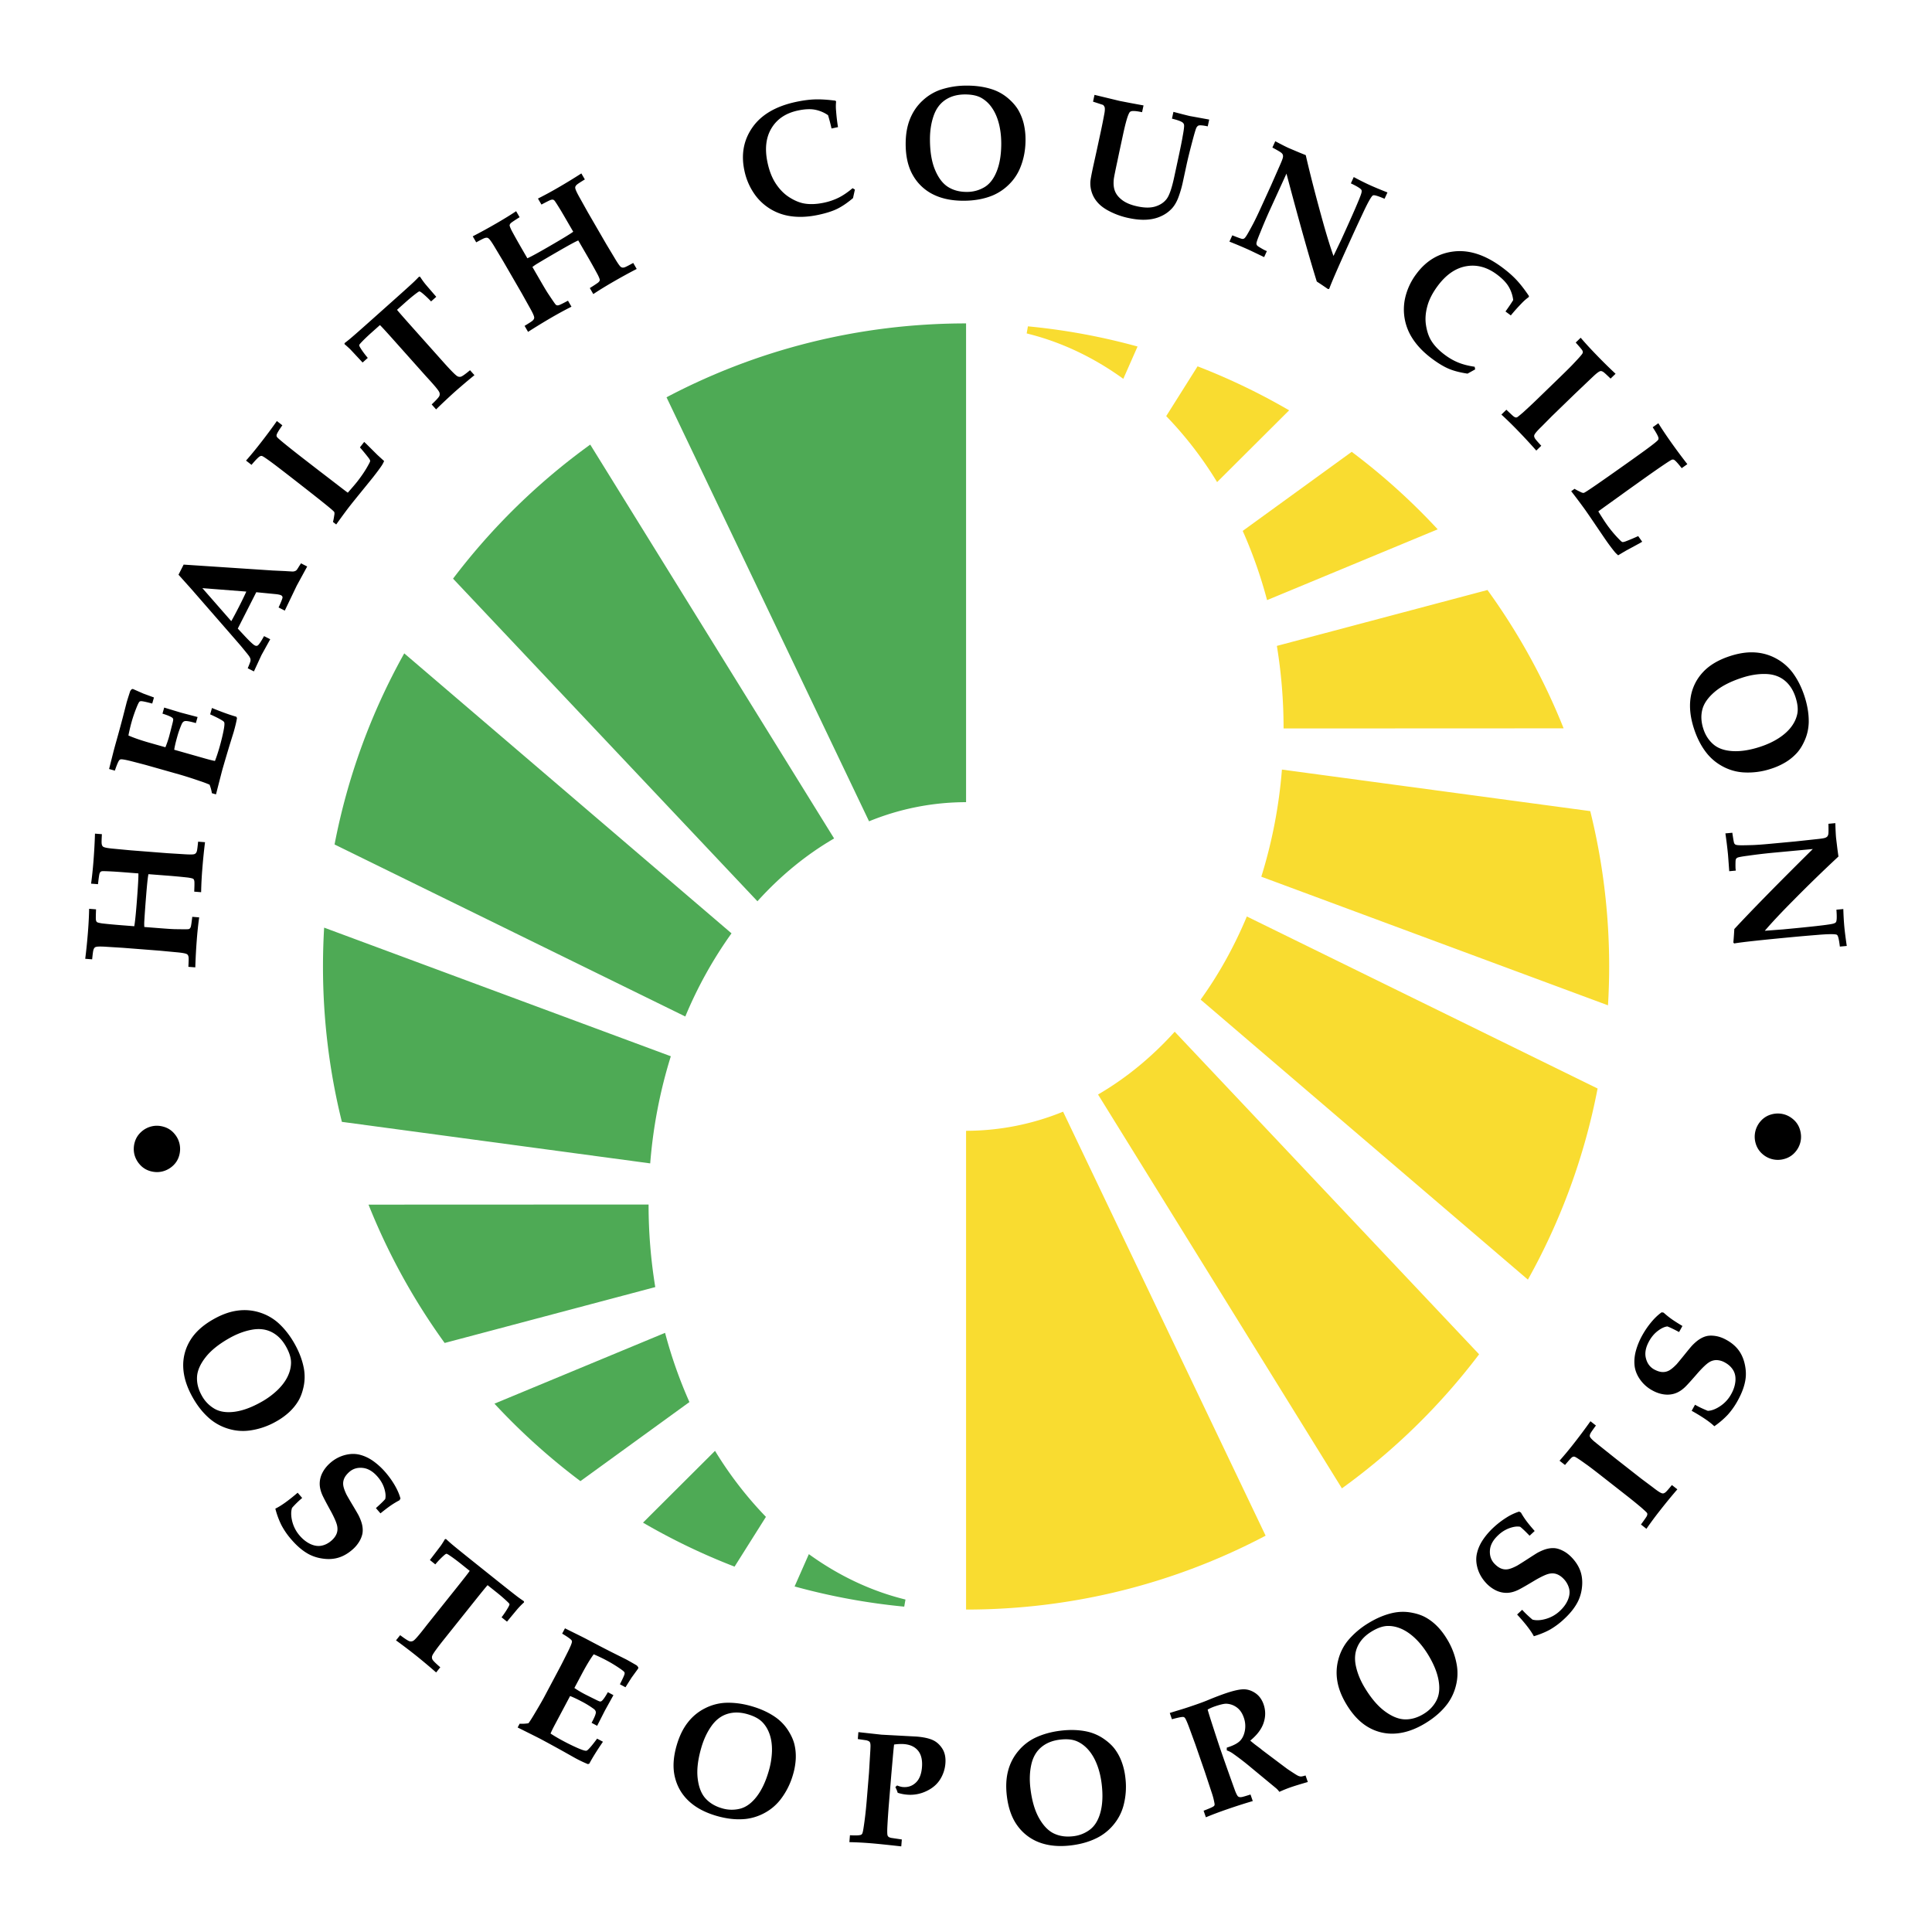<svg xmlns="http://www.w3.org/2000/svg" width="2500" height="2500" viewBox="0 0 192.756 192.756"><g fill-rule="evenodd" clip-rule="evenodd"><path fill="#fff" d="M0 0h192.756v192.756H0V0z"/><path d="M106.064 110.912a25.633 25.633 0 0 1-9.679 1.908v47.766c10.792 0 20.96-2.664 29.886-7.371l-20.207-42.303zM133.883 148.494a64.536 64.536 0 0 0 13.688-13.375l-30.369-32.184c-2.285 2.527-4.859 4.645-7.65 6.264l24.331 39.295zM152.439 127.668a63.784 63.784 0 0 0 6.953-19.068l-34.994-17.164c-1.26 3.014-2.812 5.8-4.611 8.296l32.652 27.936zM160.43 100.301c.076-1.281.117-2.574.117-3.875 0-5.344-.654-10.536-1.887-15.5l-30.762-4.145a48.814 48.814 0 0 1-2.057 10.688l34.589 12.832zM156.002 72.667a63.95 63.95 0 0 0-7.596-13.802l-21.012 5.576a50.68 50.68 0 0 1 .668 8.238l27.94-.012zM143.439 52.81a64.356 64.356 0 0 0-8.578-7.731l-10.875 7.889a45.973 45.973 0 0 1 2.43 6.906l17.023-7.064zM128.617 40.938a64.067 64.067 0 0 0-9.135-4.389l-3.129 4.966a37.56 37.56 0 0 1 5.078 6.585l7.186-7.162zM113.494 34.572a63.891 63.891 0 0 0-10.938-2.013l-.125.707c3.445.844 6.691 2.395 9.641 4.53l1.422-3.224z" fill="#f9dc30"/><path d="M86.706 81.942a25.592 25.592 0 0 1 9.679-1.909V32.266c-10.792 0-20.961 2.664-29.886 7.371l20.207 42.305zM58.888 44.358a64.58 64.58 0 0 0-13.687 13.375l30.368 32.185c2.284-2.527 4.859-4.646 7.651-6.264L58.888 44.358zM40.332 65.186a63.696 63.696 0 0 0-6.953 19.067l34.994 17.163a41.78 41.78 0 0 1 4.61-8.296L40.332 65.186zM32.34 92.551a64.627 64.627 0 0 0-.116 3.875c0 5.346.654 10.537 1.885 15.502l30.762 4.143a48.884 48.884 0 0 1 2.057-10.688L32.34 92.551zM36.768 120.186a64 64 0 0 0 7.596 13.803l21.012-5.576a50.793 50.793 0 0 1-.667-8.238l-27.941.011zM49.331 140.043a64.488 64.488 0 0 0 8.579 7.73l10.874-7.889a45.934 45.934 0 0 1-2.43-6.906l-17.023 7.065zM64.153 151.914a63.801 63.801 0 0 0 9.135 4.389l3.129-4.965a37.67 37.67 0 0 1-5.079-6.586l-7.185 7.162zM79.277 158.281a64.148 64.148 0 0 0 10.938 2.014l.124-.709c-3.445-.844-6.69-2.395-9.639-4.529l-1.423 3.224z" fill="#4eaa55"/><path d="M13.4 115.137a2.38 2.38 0 0 1 .043-1.176c.114-.402.33-.746.646-1.031a2.324 2.324 0 0 1 1.059-.557c.391-.09.789-.072 1.192.047.405.119.745.334 1.023.648.278.312.462.662.549 1.053.088.391.074.787-.042 1.191s-.333.744-.648 1.023a2.373 2.373 0 0 1-1.058.549c-.39.088-.789.072-1.196-.049a2.144 2.144 0 0 1-1.027-.66 2.369 2.369 0 0 1-.541-1.038zM19.485 96.514l-.691-.053c.029-.501.037-.806.024-.919a.598.598 0 0 0-.071-.251.3.3 0 0 0-.161-.123c-.153-.065-.514-.122-1.084-.171l-1.56-.147-3.674-.286-1.549-.096c-.58-.04-.951-.042-1.113-.001a.32.32 0 0 0-.177.093.605.605 0 0 0-.112.234c-.033.109-.073.415-.124.919l-.69-.054c.109-.856.2-1.761.275-2.714.066-.853.104-1.611.114-2.274l.69.054c-.024.585-.029.93-.014 1.035.015.106.047.183.096.229.049.048.228.095.539.142.529.062 1.294.133 2.294.209l.898.071c.072-.381.155-1.183.251-2.407.12-1.544.174-2.498.161-2.864l-.899-.07a97.347 97.347 0 0 0-1.555-.114c-.694-.037-1.086-.049-1.177-.034a.32.32 0 0 0-.151.067.475.475 0 0 0-.101.193c-.031.094-.08.439-.148 1.033l-.689-.054c.093-.657.173-1.412.24-2.266.074-.954.124-1.861.149-2.723l.69.053c-.028.501-.037.807-.024.918a.603.603 0 0 0 .071.252.311.311 0 0 0 .16.123c.158.066.52.122 1.084.17l1.569.148 3.673.287 1.541.095c.587.042.958.044 1.112.009a.393.393 0 0 0 .182-.101.531.531 0 0 0 .113-.233c.03-.108.069-.416.119-.92l.69.054c-.108.855-.2 1.76-.274 2.713a36.44 36.44 0 0 0-.115 2.275l-.689-.055c.025-.585.029-.93.013-1.035-.015-.106-.047-.183-.096-.229-.048-.049-.23-.095-.542-.142a63.958 63.958 0 0 0-2.303-.211l-1.639-.127c-.063.263-.145 1.035-.245 2.319a112.06 112.06 0 0 0-.174 2.46c-.007.166-.004.329.007.491l1.639.128c.816.064 1.337.094 1.563.091.699.011 1.096.011 1.192-.002a.3.3 0 0 0 .144-.065.43.43 0 0 0 .101-.182c.03-.09.079-.419.144-.985l.69.055a36.104 36.104 0 0 0-.24 2.265 59.176 59.176 0 0 0-.147 2.723zM21.55 79.254l-.409-.116a3.87 3.87 0 0 0-.234-.852 11.037 11.037 0 0 0-1.007-.376 41.56 41.56 0 0 0-1.876-.604l-3.412-.966c-.131-.037-.626-.167-1.487-.389-.575-.146-.934-.21-1.076-.191a.263.263 0 0 0-.146.081c-.1.118-.248.467-.444 1.045l-.575-.163.447-1.772c.093-.35.184-.684.274-1.002.196-.692.407-1.465.632-2.317l.398-1.549c.051-.182.167-.548.344-1.097.015-.051.068-.125.161-.224l.113-.025 1.044.459 1.063.391-.172.606c-.586-.156-.951-.235-1.093-.238a.284.284 0 0 0-.174.048c-.063.053-.159.241-.289.565-.193.479-.358.956-.493 1.43-.125.445-.234.905-.326 1.38.548.243 1.26.488 2.138.737l1.551.439c.138-.331.26-.684.366-1.058.032-.116.141-.537.326-1.265.072-.273.099-.439.083-.496a.302.302 0 0 0-.129-.155c-.175-.115-.488-.241-.938-.38l.171-.605 1.662.503 1.669.44-.171.605c-.587-.171-.961-.236-1.121-.193-.119.033-.213.125-.284.276a9.396 9.396 0 0 0-.468 1.332c-.141.497-.236.911-.287 1.244l3.15.894c.352.1.656.175.915.226.155-.395.312-.871.471-1.428.152-.542.277-1.048.372-1.518.095-.469.125-.766.087-.89-.007-.04-.044-.086-.106-.136-.218-.159-.652-.386-1.303-.679l.181-.635c.97.398 1.778.688 2.425.872l.071.129c-.051.335-.161.799-.329 1.394l-.376 1.209a190.726 190.726 0 0 0-.732 2.471c-.036.121-.254.969-.657 2.543zM20.191 58.679l4.384.343c-.198.438-.434.926-.709 1.465-.284.56-.547 1.056-.791 1.487l-2.884-3.295zm5.895 6.68l.875-1.582-.617-.313c-.301.547-.513.86-.634.937-.083.051-.18.048-.291-.008-.157-.08-.497-.396-1.017-.952l-.678-.727 1.844-3.628 1.827.179c.318.027.535.07.651.129.092.047.139.117.142.209.003.093-.128.427-.393 1.004l.618.314 1.192-2.487 1.044-1.915-.617-.314c-.083.128-.146.225-.191.291-.125.211-.21.339-.256.384a.472.472 0 0 1-.157.1.786.786 0 0 1-.249.041l-.786-.048-1.179-.054-8.892-.589-.512 1.01 1.275 1.422 3.583 4.111c.678.779 1.132 1.301 1.36 1.569.481.58.755.919.824 1.021.067.103.111.19.13.265s.019.152.004.234c-.016.083-.105.32-.27.711l.618.313.752-1.627zM33.543 52.326l-.323-.252c.043-.148.086-.371.13-.667a.765.765 0 0 0 .013-.273.171.171 0 0 0-.043-.086c-.086-.102-.443-.405-1.071-.908a229.571 229.571 0 0 0-2.277-1.794 258.026 258.026 0 0 0-2.425-1.878c-.787-.594-1.25-.917-1.392-.967a.247.247 0 0 0-.185.009c-.138.049-.43.338-.877.869l-.546-.426c.444-.5.929-1.088 1.455-1.764a53.066 53.066 0 0 0 1.622-2.183l.546.426c-.354.499-.547.822-.576.97a.272.272 0 0 0 .04.197c.04.065.282.279.729.645.446.364 1.016.816 1.71 1.357l1.795 1.389c.595.454 1.183.907 1.766 1.356.583.45.938.719 1.066.81.47-.534.784-.903.942-1.106.481-.618.859-1.188 1.134-1.711.106-.185.157-.305.154-.36-.002-.055-.051-.148-.144-.279a22.792 22.792 0 0 0-.876-1.065l.426-.546c.106.103.17.162.19.178l1.132 1.125c.368.338.588.539.664.604-.06.146-.131.284-.212.413-.175.269-.469.666-.881 1.194-.058.074-.445.553-1.162 1.434-.546.671-.923 1.14-1.133 1.407-.317.403-.78 1.031-1.391 1.882zM43.509 40.845l-.44-.494c.466-.443.724-.729.771-.856a.486.486 0 0 0-.027-.398c-.105-.208-.543-.727-1.312-1.558l-3.137-3.517c-.855-.96-1.342-1.488-1.459-1.588l-.826.737c-.416.372-.77.711-1.062 1.021-.117.127-.176.207-.177.244-.006.048.031.137.114.268.196.32.443.655.74 1.004l-.517.461c-.732-.788-1.146-1.23-1.241-1.329a11.516 11.516 0 0 0-.56-.502v-.104c.198-.149.404-.312.616-.491.345-.291.997-.864 1.956-1.72l2.372-2.116c.986-.879 1.642-1.472 1.966-1.778.174-.167.347-.34.517-.521l.11.006c.176.273.34.503.492.69.023.035.397.471 1.121 1.309l-.517.46a9.797 9.797 0 0 0-.859-.812c-.148-.12-.25-.183-.302-.187-.04.002-.114.042-.222.124-.346.251-.74.576-1.185.972l-.83.74c.111.147.584.688 1.417 1.624l3.138 3.516c.754.847 1.231 1.334 1.432 1.464a.464.464 0 0 0 .376.071c.133-.031.44-.247.921-.648l.44.493a65.58 65.58 0 0 0-1.956 1.659 66.904 66.904 0 0 0-1.87 1.756zM52.685 33.111l-.347-.599c.428-.259.686-.427.771-.5a.588.588 0 0 0 .166-.202.313.313 0 0 0 .011-.202c-.032-.163-.19-.492-.474-.99l-.764-1.369-1.846-3.189-.798-1.33c-.296-.502-.506-.808-.631-.917a.321.321 0 0 0-.177-.094.589.589 0 0 0-.256.04c-.109.035-.383.175-.827.419l-.348-.599a55.943 55.943 0 0 0 2.391-1.312c.741-.43 1.388-.828 1.939-1.195l.347.599c-.496.312-.783.503-.861.576a.407.407 0 0 0-.134.209c-.012.068.051.242.189.524.249.471.625 1.141 1.127 2.009l.452.78c.354-.155 1.062-.542 2.125-1.158 1.34-.775 2.157-1.272 2.451-1.491l-.453-.78c-.405-.7-.667-1.149-.786-1.346-.363-.593-.577-.921-.639-.987a.312.312 0 0 0-.142-.087.48.48 0 0 0-.216.025c-.095.028-.407.183-.935.464l-.347-.599a36.796 36.796 0 0 0 2.002-1.086 56.34 56.34 0 0 0 2.327-1.421l.348.599c-.429.261-.685.428-.771.501a.629.629 0 0 0-.167.2.324.324 0 0 0-.011.203c.037.167.194.497.475.99l.767 1.375 1.847 3.188.795 1.323c.298.507.506.813.624.922a.4.4 0 0 0 .185.093.521.521 0 0 0 .257-.04c.107-.037.382-.178.825-.423l.347.599c-.766.395-1.563.833-2.392 1.312-.74.43-1.387.828-1.938 1.196l-.347-.6c.496-.311.782-.503.86-.575.078-.073.123-.143.134-.21.012-.067-.052-.243-.191-.526a63.644 63.644 0 0 0-1.131-2.018l-.824-1.422c-.251.097-.935.469-2.048 1.113a117.944 117.944 0 0 0-2.125 1.251 4.71 4.71 0 0 0-.401.283l.824 1.424c.41.708.681 1.154.812 1.339.386.582.612.909.677.98a.305.305 0 0 0 .134.082.431.431 0 0 0 .208-.021c.092-.026.39-.171.893-.44l.348.599c-.594.296-1.262.658-2.003 1.086-.827.484-1.602.957-2.328 1.425zM85.293 18.912l-.188.853c-.567.478-1.093.835-1.576 1.071-.483.235-1.105.434-1.87.597-1.086.233-2.084.266-2.993.1a5.288 5.288 0 0 1-3.275-2.008 6.307 6.307 0 0 1-1.122-2.507c-.346-1.617-.077-3.056.81-4.317.886-1.261 2.335-2.107 4.349-2.537.691-.147 1.324-.23 1.897-.247.572-.017 1.25.026 2.033.128l.06.09a4.58 4.58 0 0 0-.001.934c.045.587.108 1.125.191 1.614l-.646.137a17.717 17.717 0 0 0-.348-1.327 3.426 3.426 0 0 0-1.322-.551c-.464-.084-1.027-.056-1.689.086-1.198.256-2.076.843-2.631 1.764-.556.92-.687 2.066-.394 3.437.177.831.454 1.53.829 2.097.376.567.81 1.01 1.301 1.329s.962.526 1.411.625c.612.128 1.314.107 2.109-.062a6.132 6.132 0 0 0 1.444-.497c.44-.221.904-.534 1.389-.945l.232.136zM93.143 11.57c.243-.706.633-1.24 1.172-1.602.538-.362 1.19-.543 1.959-.545.672-.001 1.212.111 1.621.336a3.17 3.17 0 0 1 1.061.981c.303.429.533.949.695 1.56.16.609.242 1.284.244 2.021 0 1.075-.145 1.989-.441 2.742-.295.754-.703 1.29-1.227 1.606a3.383 3.383 0 0 1-1.777.478c-.715.001-1.335-.163-1.862-.494-.526-.331-.958-.896-1.296-1.7-.338-.802-.508-1.816-.51-3.044-.002-.853.118-1.633.361-2.339zm-2.053 5.931a4.723 4.723 0 0 0 2 1.891c.849.426 1.864.639 3.046.636 1.092-.001 2.063-.18 2.915-.533a5.172 5.172 0 0 0 1.656-1.131 4.96 4.96 0 0 0 1.102-1.68c.34-.846.51-1.763.508-2.75a6.829 6.829 0 0 0-.18-1.598 5.26 5.26 0 0 0-.527-1.331c-.232-.403-.57-.798-1.014-1.183a4.709 4.709 0 0 0-1.535-.884c-.777-.266-1.645-.398-2.601-.396a8.19 8.19 0 0 0-2.662.422 5.032 5.032 0 0 0-1.762 1.083c-.541.5-.956 1.108-1.245 1.823s-.434 1.553-.432 2.514c.003 1.244.246 2.284.731 3.117zM109.053 10.141l.146-.677 2.502.604 1.049.204 1.051.194.289.052-.146.676c-.564-.121-.932-.15-1.104-.085-.09.029-.162.107-.215.235-.15.3-.344.99-.576 2.069l-.383 1.781-.188.9c-.203.937-.318 1.517-.35 1.741-.057.491-.02.905.115 1.242.133.337.383.639.75.909s.863.472 1.49.605c.719.156 1.318.157 1.799.006.479-.151.852-.401 1.117-.751.264-.35.514-1.07.748-2.161l.338-1.566c.291-1.351.457-2.177.502-2.479.123-.647.172-1.045.145-1.189a.383.383 0 0 0-.137-.223c-.148-.122-.506-.253-1.068-.391l.146-.676c.918.241 1.465.379 1.641.417.045.01.115.021.209.037l1.719.314-.146.677c-.477-.102-.785-.128-.924-.079-.07.028-.137.096-.201.203-.062.106-.215.616-.453 1.528-.24.912-.416 1.633-.531 2.165l-.389 1.804c-.1.461-.236.929-.408 1.406-.172.477-.396.867-.674 1.171a3.309 3.309 0 0 1-1.059.759c-.43.203-.912.321-1.451.354-.537.034-1.139-.021-1.803-.164a7.503 7.503 0 0 1-2.113-.784c-.459-.259-.816-.552-1.072-.877a2.787 2.787 0 0 1-.527-1.021 2.782 2.782 0 0 1-.1-.99c.014-.189.107-.688.281-1.497l.326-1.472.42-1.949a59.13 59.13 0 0 0 .385-1.94c.033-.229.037-.399.012-.512a.65.65 0 0 0-.156-.242l-1.006-.328zM122.947 23.479c.568.226.898.345.99.358a.352.352 0 0 0 .174-.033c.055-.026.123-.1.207-.223.115-.165.352-.585.711-1.259.201-.384.445-.892.734-1.524l1.043-2.286.918-2.085c.154-.349.242-.581.266-.697a.564.564 0 0 0 .002-.278.496.496 0 0 0-.172-.221c-.092-.077-.383-.248-.873-.511l.287-.63c.59.315 1.029.539 1.316.67l1.053.446.672.272c.398 1.735.916 3.76 1.553 6.076.457 1.67.861 2.998 1.215 3.983l.781-1.634c1.168-2.558 1.826-4.077 1.977-4.555.061-.185.07-.318.027-.401-.072-.136-.422-.354-1.051-.653l.287-.63c.564.304 1.086.566 1.568.786.457.209 1.057.459 1.795.75l-.289.63c-.592-.253-.959-.369-1.102-.348a.205.205 0 0 0-.129.071c-.18.205-.469.731-.867 1.578-.398.847-.689 1.472-.875 1.877-1.447 3.17-2.297 5.107-2.549 5.81l-.121.022a49.483 49.483 0 0 0-1.119-.752c-.758-2.43-1.766-6.017-3.025-10.766l-1.623 3.557c-.338.739-.67 1.516-.996 2.333-.234.561-.357.909-.375 1.046a.333.333 0 0 0 .033.184c.029.057.098.118.207.184.291.18.51.303.654.367.027.014.076.033.145.059l-.273.601c-.9-.433-1.412-.679-1.537-.735a45.157 45.157 0 0 0-1.926-.811l.287-.628zM147.178 36.854l-.762.423c-.734-.109-1.352-.268-1.846-.474-.498-.207-1.059-.542-1.686-1.007-.893-.662-1.578-1.388-2.055-2.179a5.292 5.292 0 0 1-.66-3.784 6.288 6.288 0 0 1 1.139-2.5c.984-1.329 2.242-2.078 3.773-2.248 1.531-.17 3.125.359 4.779 1.585.568.421 1.049.84 1.439 1.259.393.418.809.955 1.248 1.609l-.027.104a4.96 4.96 0 0 0-.703.617c-.408.421-.77.825-1.082 1.211l-.531-.394c.334-.465.59-.844.768-1.14a3.415 3.415 0 0 0-.463-1.354c-.242-.403-.637-.807-1.18-1.211-.986-.729-2.008-.998-3.064-.806-1.057.191-2.004.851-2.838 1.978-.506.684-.848 1.353-1.023 2.01-.178.656-.225 1.275-.137 1.854.086.579.24 1.07.465 1.472.307.543.787 1.057 1.441 1.54.428.319.871.57 1.326.754.457.187 1 .326 1.629.418l.05.263zM161.186 37.292l-.498.481c-.389-.378-.627-.596-.715-.653a.56.56 0 0 0-.213-.096.246.246 0 0 0-.154.026c-.092.035-.232.135-.424.299-.104.091-.291.267-.564.527l-1.512 1.438-2.277 2.208-1.014 1.025c-.389.376-.623.641-.703.791a.331.331 0 0 0-.049.194.603.603 0 0 0 .098.235c.059.093.262.329.611.706l-.496.481a56.948 56.948 0 0 0-1.863-2.013 37.459 37.459 0 0 0-1.619-1.58l.498-.482c.408.392.648.612.719.665.094.067.17.104.225.106s.104-.006.145-.032c.057-.033.248-.188.576-.469.467-.423.893-.82 1.279-1.193l2.363-2.29c.75-.727 1.225-1.202 1.426-1.425.461-.483.738-.796.834-.94a.362.362 0 0 0 .061-.163.406.406 0 0 0-.066-.199c-.047-.082-.262-.336-.645-.762l.496-.481c.43.505.943 1.064 1.539 1.68a52.333 52.333 0 0 0 1.942 1.916zM156.758 49.007l.336-.237c.131.084.33.189.6.317a.79.79 0 0 0 .26.091.19.19 0 0 0 .094-.016c.123-.054.516-.31 1.178-.766a223.06 223.06 0 0 0 2.375-1.664 224.603 224.603 0 0 0 2.496-1.782c.797-.581 1.238-.934 1.326-1.054a.247.247 0 0 0 .047-.18c-.008-.146-.201-.508-.58-1.089l.564-.401c.352.569.775 1.202 1.27 1.901a59.785 59.785 0 0 0 1.623 2.182l-.564.4c-.375-.484-.629-.761-.762-.832a.286.286 0 0 0-.201-.018c-.072.02-.348.19-.826.513-.479.322-1.074.738-1.793 1.247l-1.848 1.318c-.605.439-1.209.872-1.807 1.301-.598.428-.959.69-1.082.787.375.604.639 1.012.787 1.222a11.83 11.83 0 0 0 1.312 1.58c.146.155.246.237.301.25.053.014.156-.006.309-.058.379-.143.803-.32 1.271-.532l.4.564a3.212 3.212 0 0 0-.223.131l-1.404.761c-.43.253-.686.407-.77.461a2.915 2.915 0 0 1-.334-.322 19.151 19.151 0 0 1-.891-1.188c-.055-.077-.4-.585-1.039-1.525a98.51 98.51 0 0 0-1.02-1.489 62.122 62.122 0 0 0-1.405-1.873zM176.135 67.243c.748.015 1.375.223 1.885.623.51.402.883.966 1.121 1.697.207.639.268 1.188.178 1.646-.09.458-.293.895-.607 1.313-.316.417-.74.797-1.271 1.138s-1.146.625-1.848.854c-1.023.332-1.938.473-2.744.423-.809-.049-1.443-.274-1.906-.674s-.797-.915-1-1.545c-.221-.68-.256-1.321-.102-1.923.152-.602.559-1.188 1.219-1.755s1.572-1.042 2.74-1.421c.811-.266 1.589-.391 2.335-.376zm-6.274-.133a4.716 4.716 0 0 0-1.186 2.485c-.145.939-.035 1.97.33 3.094.338 1.039.805 1.908 1.402 2.609.441.508.969.918 1.584 1.229.615.311 1.26.489 1.938.534a7.284 7.284 0 0 0 2.773-.363 6.775 6.775 0 0 0 1.467-.663 5.11 5.11 0 0 0 1.104-.91c.314-.344.586-.788.814-1.329.23-.541.354-1.118.371-1.731.014-.821-.127-1.687-.422-2.596-.297-.914-.703-1.715-1.221-2.403a5.047 5.047 0 0 0-1.57-1.345 5.01 5.01 0 0 0-2.117-.625c-.77-.056-1.611.064-2.525.361-1.183.386-2.097.936-2.742 1.653zM172.834 83.084c.088.606.148.951.184 1.037a.319.319 0 0 0 .113.134c.051.034.15.058.299.069.199.017.682.012 1.445-.012.434-.017.994-.057 1.686-.122l2.504-.233 2.264-.243c.379-.041.625-.079.738-.116a.584.584 0 0 0 .242-.138.526.526 0 0 0 .105-.258c.02-.118.023-.456.008-1.012l.689-.065c.02.669.045 1.161.074 1.475l.137 1.136.1.719a148.037 148.037 0 0 0-4.498 4.371c-1.221 1.228-2.168 2.24-2.85 3.038l1.807-.137c2.801-.261 4.445-.445 4.936-.554.189-.04.311-.098.361-.177.082-.128.096-.541.041-1.236l.689-.065c.018.642.051 1.225.1 1.752.047.501.129 1.145.244 1.931l-.689.064c-.076-.639-.158-1.016-.248-1.129a.198.198 0 0 0-.125-.076c-.268-.055-.869-.044-1.801.033-.934.076-1.621.135-2.064.176-3.471.324-5.572.551-6.307.683l-.08-.094c.039-.441.07-.89.096-1.345 1.729-1.866 4.338-4.527 7.83-7.982l-3.895.363a52.56 52.56 0 0 0-2.52.297c-.602.077-.967.143-1.092.196a.33.33 0 0 0-.145.12c-.035.053-.053.145-.057.27-.01.343-.008.594.006.75.004.031.01.083.023.156l-.658.061c-.072-.996-.113-1.562-.127-1.699a45.857 45.857 0 0 0-.256-2.075l.691-.063zM179.643 113.881a2.34 2.34 0 0 1-.525 1.053 2.15 2.15 0 0 1-1.016.67 2.315 2.315 0 0 1-2.261-.467 2.169 2.169 0 0 1-.662-1.014 2.336 2.336 0 0 1 .471-2.254 2.148 2.148 0 0 1 1.014-.664 2.375 2.375 0 0 1 1.189-.061c.393.082.748.262 1.068.541.322.279.541.621.662 1.025.118.405.14.794.06 1.171zM25.142 132.664c.735-.131 1.391-.051 1.97.244.578.295 1.055.775 1.429 1.447.328.586.493 1.111.495 1.578.001.465-.113.934-.34 1.406-.228.471-.57.926-1.024 1.363a7.906 7.906 0 0 1-1.647 1.197c-.938.525-1.808.842-2.61.951-.803.107-1.469.01-2-.291a3.376 3.376 0 0 1-1.283-1.32c-.349-.623-.507-1.246-.474-1.867s.317-1.273.854-1.959c.537-.686 1.34-1.328 2.412-1.928.743-.415 1.483-.69 2.218-.821zm-6.181 1.094a4.721 4.721 0 0 0-.678 2.668c.041.947.349 1.939.927 2.971.533.953 1.161 1.713 1.884 2.285a5.15 5.15 0 0 0 1.793.896 4.968 4.968 0 0 0 2.005.146 7.277 7.277 0 0 0 2.649-.896 6.848 6.848 0 0 0 1.309-.936c.364-.34.666-.709.906-1.107s.42-.887.54-1.463a4.697 4.697 0 0 0 .025-1.77c-.146-.809-.452-1.631-.919-2.465-.469-.838-1.024-1.545-1.664-2.119a5.05 5.05 0 0 0-1.804-1.014 5.014 5.014 0 0 0-2.197-.199c-.766.094-1.569.375-2.407.846-1.086.608-1.876 1.327-2.369 2.157zM37.958 150.988l-.453-.525c.454-.404.763-.705.927-.9.069-.273.042-.617-.083-1.035s-.347-.812-.668-1.186c-.462-.535-.956-.83-1.481-.887s-.973.074-1.34.391c-.26.23-.435.457-.528.684a1.275 1.275 0 0 0-.079.693c.037.236.147.541.328.912.151.271.368.645.652 1.117.283.475.463.785.542.934.194.393.319.74.373 1.039.053.301.055.576.003.826a2.548 2.548 0 0 1-.33.787 3.318 3.318 0 0 1-.686.791c-.509.439-1.049.721-1.617.842-.428.092-.885.1-1.37.023a4.156 4.156 0 0 1-1.293-.406c-.603-.314-1.195-.807-1.772-1.475a7.462 7.462 0 0 1-.994-1.428 8.258 8.258 0 0 1-.618-1.668c.557-.266 1.3-.795 2.226-1.588l.452.523a9.71 9.71 0 0 0-1.012.988c-.117.363-.112.809.016 1.336a3.43 3.43 0 0 0 .75 1.438c.325.377.681.654 1.07.836.389.178.759.232 1.109.162.35-.068.673-.234.973-.492.251-.217.427-.449.525-.697.1-.25.116-.52.053-.811-.063-.293-.254-.74-.572-1.342-.47-.852-.769-1.42-.897-1.703-.191-.432-.28-.836-.266-1.215.014-.377.116-.736.303-1.078.186-.342.439-.65.758-.926a3.596 3.596 0 0 1 1.474-.783c.537-.137 1.041-.141 1.513-.012.471.127.918.346 1.341.654.422.309.81.666 1.159 1.072.364.422.68.861.946 1.322s.455.898.563 1.312l-.101.17a8.59 8.59 0 0 0-.868.521c-.271.189-.614.448-1.028.784zM39.51 163.66l.413-.518c.516.387.84.592.974.617a.488.488 0 0 0 .388-.092c.187-.139.625-.658 1.316-1.557l2.941-3.682c.802-1.004 1.242-1.572 1.321-1.703l-.866-.693c-.436-.348-.83-.639-1.185-.875-.143-.094-.233-.139-.27-.135-.049.002-.13.057-.245.158a8.157 8.157 0 0 0-.866.898l-.541-.434c.653-.854 1.021-1.336 1.101-1.445a9.82 9.82 0 0 0 .401-.637l.105-.018c.179.17.375.346.587.527.344.289 1.019.836 2.023 1.639l2.482 1.984c1.033.824 1.727 1.371 2.083 1.641.194.143.393.283.599.422l.013.109c-.24.219-.438.42-.598.602-.031.029-.398.471-1.102 1.324l-.542-.432c.248-.328.467-.656.657-.984.093-.166.138-.275.133-.328-.009-.039-.062-.105-.16-.199a16.048 16.048 0 0 0-1.156-1.004l-.869-.693c-.126.133-.581.689-1.363 1.67l-2.941 3.682c-.708.885-1.108 1.438-1.203 1.656a.466.466 0 0 0-.006.383c.053.127.316.393.793.801l-.413.516a63.255 63.255 0 0 0-1.965-1.65 54.564 54.564 0 0 0-2.039-1.55zM51.645 172.35l.2-.375c.34.016.635-.002.882-.049.134-.178.328-.48.58-.904.465-.777.794-1.346.986-1.707l1.664-3.133c.063-.119.295-.578.693-1.371.264-.531.402-.867.413-1.012a.252.252 0 0 0-.047-.158c-.095-.123-.405-.342-.929-.654l.28-.529 1.639.812c.323.162.63.322.923.479.635.338 1.345.705 2.132 1.105l1.43.715c.167.09.501.279 1.001.568.046.023.108.094.186.205l.001.115-.67.924c-.042.066-.245.385-.605.957l-.556-.297c.275-.539.429-.879.462-1.018a.28.28 0 0 0-.01-.18c-.039-.072-.203-.207-.492-.402a14.102 14.102 0 0 0-1.294-.783 16.27 16.27 0 0 0-1.28-.609c-.353.484-.743 1.129-1.17 1.936l-.757 1.424c.294.205.614.396.957.58.106.057.495.252 1.168.584.253.129.408.189.467.188a.31.31 0 0 0 .179-.094c.149-.148.338-.428.569-.838l.555.297-.841 1.518-.783 1.539-.556-.297c.292-.537.433-.889.425-1.055-.007-.123-.077-.234-.21-.334a9.094 9.094 0 0 0-1.204-.74c-.455-.24-.84-.422-1.155-.543l-1.537 2.893c-.172.324-.309.605-.414.846.354.236.786.49 1.297.762.497.264.965.492 1.404.684s.722.283.852.273c.042-.002.094-.027.156-.078.202-.178.515-.557.938-1.129l.583.309c-.593.865-1.048 1.594-1.363 2.188l-.142.043a12.325 12.325 0 0 1-1.292-.617l-1.104-.621a159.53 159.53 0 0 0-2.261-1.236c-.113-.064-.895-.455-2.35-1.181zM70.982 172.205c.433-.609.958-1.01 1.577-1.205.619-.195 1.296-.186 2.033.029.646.189 1.132.449 1.459.781.328.332.575.746.743 1.242.167.494.241 1.059.225 1.691a7.942 7.942 0 0 1-.337 2.006c-.302 1.033-.7 1.867-1.196 2.508-.497.639-1.04 1.037-1.631 1.193a3.375 3.375 0 0 1-1.84-.043c-.686-.201-1.234-.535-1.646-1-.412-.467-.666-1.133-.764-1.998s.026-1.887.371-3.064c.238-.818.574-1.533 1.006-2.14zm-3.645 5.109c.229.938.69 1.73 1.385 2.379.694.648 1.607 1.139 2.742 1.471 1.049.307 2.031.41 2.946.312a5.171 5.171 0 0 0 1.908-.617 4.997 4.997 0 0 0 1.534-1.299 7.33 7.33 0 0 0 1.263-2.496 6.801 6.801 0 0 0 .278-1.584c.022-.498-.021-.973-.129-1.426s-.322-.928-.639-1.422a4.717 4.717 0 0 0-1.222-1.281c-.671-.475-1.465-.846-2.383-1.113-.922-.271-1.813-.387-2.673-.348a5.045 5.045 0 0 0-1.997.541 4.968 4.968 0 0 0-1.708 1.396c-.481.604-.855 1.367-1.125 2.289-.35 1.196-.41 2.261-.18 3.198zM85.585 173.506l.056-.691 2.31.254 3.503.189c.683.057 1.217.172 1.602.346.384.174.704.459.957.855.254.396.356.891.309 1.482a3.473 3.473 0 0 1-.544 1.621c-.313.486-.772.871-1.376 1.15a3.706 3.706 0 0 1-1.892.342 4.146 4.146 0 0 1-.946-.187 3.354 3.354 0 0 0-.235-.572l.177-.16c.109.047.214.084.313.109.098.027.19.043.271.049.499.041.925-.104 1.279-.438.354-.33.558-.84.615-1.527.059-.717-.07-1.27-.387-1.66-.316-.389-.784-.609-1.403-.66a4.53 4.53 0 0 0-.992.045c-.038.322-.085.797-.138 1.422l-.135 1.533-.243 2.963c-.06.732-.112 1.488-.154 2.271-.021.455-.016.744.017.867a.328.328 0 0 0 .095.146c.047.043.136.08.267.111l1.064.158-.056.689c-1.344-.15-2.354-.256-3.033-.311a34.425 34.425 0 0 0-2.143-.111l.056-.689c.577.035.944.021 1.103-.045a.264.264 0 0 0 .118-.107c.042-.07.086-.258.133-.564.13-.828.238-1.754.321-2.773l.227-2.76.087-1.473c.042-.631.062-1.025.062-1.182s-.016-.271-.047-.344c-.018-.043-.049-.082-.097-.117s-.135-.07-.264-.107l-.857-.124zM102.891 176.062c.16-.729.484-1.305.979-1.727.492-.422 1.119-.68 1.881-.77.668-.08 1.217-.031 1.648.145.432.178.822.463 1.17.852.348.391.639.881.869 1.469.232.586.391 1.246.479 1.979.127 1.068.088 1.992-.117 2.775-.207.783-.551 1.361-1.033 1.738a3.37 3.37 0 0 1-1.709.68c-.711.084-1.346-.008-1.906-.273-.562-.268-1.057-.779-1.486-1.537-.428-.758-.715-1.746-.861-2.965-.102-.848-.075-1.637.086-2.366zm-1.35 6.131a4.73 4.73 0 0 0 2.207 1.645c.895.324 1.926.418 3.1.277 1.084-.129 2.029-.42 2.832-.869a5.144 5.144 0 0 0 1.514-1.314 4.963 4.963 0 0 0 .9-1.797 7.294 7.294 0 0 0 .182-2.791 6.613 6.613 0 0 0-.365-1.566 5.09 5.09 0 0 0-.678-1.262c-.275-.373-.658-.725-1.145-1.057a4.749 4.749 0 0 0-1.625-.699c-.805-.174-1.682-.205-2.629-.09-.955.113-1.82.355-2.596.729a5.023 5.023 0 0 0-1.625 1.281 4.98 4.98 0 0 0-1.023 1.953c-.205.744-.25 1.594-.137 2.549.147 1.234.51 2.238 1.088 3.011zM116.924 171.529l-.215-.623c.113-.041.516-.164 1.205-.373.338-.102.811-.26 1.422-.471.521-.18.963-.348 1.326-.504a32.181 32.181 0 0 1 1.51-.578c.779-.27 1.383-.414 1.809-.436s.836.096 1.232.355c.395.258.682.643.857 1.148.207.604.209 1.217.002 1.838-.205.625-.65 1.215-1.334 1.775.201.178.422.355.66.531.238.178.381.285.426.324.043.039.09.076.133.111l1.752 1.318c.469.352.719.539.756.564.543.363.873.574.988.633a.787.787 0 0 0 .311.1c.092.008.254-.027.49-.104l.227.654c-.777.225-1.338.396-1.68.516-.396.137-.783.293-1.16.467a1.872 1.872 0 0 0-.326-.361l-2.506-2.072a26.354 26.354 0 0 0-1.779-1.373 2.358 2.358 0 0 0-.633-.33l-.002-.275c.607-.188 1.037-.404 1.293-.65.256-.248.426-.59.51-1.027a2.517 2.517 0 0 0-.107-1.33c-.158-.457-.398-.799-.721-1.025a1.864 1.864 0 0 0-1.033-.35c-.236-.002-.623.09-1.16.275a4.62 4.62 0 0 0-.689.307c.047.186.174.598.377 1.234.455 1.41.764 2.35.926 2.82a321.583 321.583 0 0 0 1.447 4.085c.111.271.199.443.268.514.035.033.08.057.135.074a.596.596 0 0 0 .242.002c.105-.014.4-.098.879-.254l.227.654a57.03 57.03 0 0 0-2.576.826c-.764.264-1.463.527-2.102.793l-.227-.654c.562-.217.891-.361.982-.432a.235.235 0 0 0 .104-.119c.018-.045.014-.121-.008-.23a6.819 6.819 0 0 0-.229-.902l-.721-2.182-.955-2.76-.57-1.559c-.225-.615-.383-.977-.475-1.084a.277.277 0 0 0-.154-.088c-.138-.016-.517.06-1.134.228zM135.281 166.238c-.16-.73-.102-1.389.17-1.977.271-.59.736-1.084 1.391-1.482.574-.352 1.096-.535 1.561-.555.467-.018.938.078 1.418.287.479.213.945.537 1.4.975s.875.971 1.26 1.6c.559.918.908 1.775 1.047 2.572s.066 1.469-.217 2.01c-.281.543-.705.986-1.271 1.33-.609.373-1.225.555-1.848.545-.621-.01-1.285-.27-1.988-.781-.707-.51-1.379-1.289-2.018-2.336-.446-.729-.747-1.457-.905-2.188zm1.324 6.137a4.705 4.705 0 0 0 2.689.576c.947-.076 1.926-.42 2.934-1.035.934-.57 1.672-1.227 2.215-1.969a5.144 5.144 0 0 0 .828-1.826 4.93 4.93 0 0 0 .072-2.008 7.248 7.248 0 0 0-.994-2.613c-.303-.498-.633-.922-.984-1.273s-.732-.639-1.141-.865c-.408-.225-.902-.385-1.482-.484s-1.168-.086-1.77.041c-.803.176-1.611.512-2.428 1.01a8.198 8.198 0 0 0-2.057 1.744 4.995 4.995 0 0 0-.943 1.84 5 5 0 0 0-.119 2.203c.123.762.436 1.553.936 2.373.649 1.061 1.397 1.823 2.244 2.286zM153.115 152.748l-.508.471c-.422-.438-.734-.734-.936-.891-.275-.059-.619-.02-1.031.121a3.186 3.186 0 0 0-1.158.713c-.518.48-.795.984-.832 1.512s.109.969.439 1.324c.24.252.475.418.703.502.227.084.459.102.695.055s.537-.168.9-.363c.266-.16.631-.391 1.094-.691s.766-.492.91-.578c.387-.207.729-.346 1.027-.41.297-.064.572-.076.822-.035.252.043.518.145.801.301.283.158.555.377.816.656.457.494.758 1.021.9 1.586.105.424.131.879.074 1.367a4.192 4.192 0 0 1-.359 1.307c-.291.615-.76 1.225-1.408 1.826a7.66 7.66 0 0 1-1.389 1.047c-.453.256-1 .482-1.643.68-.289-.549-.846-1.271-1.67-2.168l.506-.471c.25.285.592.611 1.025.977.367.104.812.082 1.334-.066a3.39 3.39 0 0 0 1.408-.803c.363-.338.629-.705.795-1.1.164-.396.207-.768.123-1.115a2.157 2.157 0 0 0-.527-.955c-.227-.242-.467-.408-.719-.498s-.523-.096-.811-.021c-.291.074-.73.281-1.32.621-.832.502-1.389.82-1.67.959-.424.209-.824.312-1.203.312a2.422 2.422 0 0 1-1.09-.264 3.33 3.33 0 0 1-.951-.723c-.4-.432-.68-.912-.838-1.443-.156-.533-.18-1.035-.068-1.512.109-.477.311-.932.604-1.365s.637-.832 1.029-1.197a8.742 8.742 0 0 1 1.287-.994 5.383 5.383 0 0 1 1.289-.611l.176.094c.172.303.357.586.553.85s.47.593.821.993zM158.68 141.797l.545.428c-.322.436-.506.703-.549.797a.57.57 0 0 0-.066.225c0 .057.016.105.049.15.047.084.164.211.352.379.105.088.305.25.6.486 1.01.807 1.553 1.24 1.631 1.301l2.498 1.957 1.154.863c.426.334.719.531.879.588.07.029.137.037.199.021a.574.574 0 0 0 .219-.127c.086-.07.291-.305.615-.701l.545.426a56.589 56.589 0 0 0-1.74 2.119 36.507 36.507 0 0 0-1.346 1.82l-.545-.428c.332-.457.52-.725.561-.803a.505.505 0 0 0 .074-.238.223.223 0 0 0-.051-.137c-.039-.053-.221-.221-.543-.508a51.835 51.835 0 0 0-1.355-1.104l-2.59-2.029c-.824-.645-1.359-1.051-1.607-1.219-.541-.391-.889-.623-1.043-.699a.35.35 0 0 0-.17-.037.398.398 0 0 0-.189.092c-.074.059-.297.307-.666.742l-.545-.426a37.56 37.56 0 0 0 1.455-1.754 56.116 56.116 0 0 0 1.629-2.184zM167.857 132.293l-.336.605c-.537-.287-.926-.473-1.166-.559-.279.029-.594.174-.943.436-.348.26-.643.605-.881 1.037-.342.617-.449 1.184-.32 1.695.127.514.402.887.826 1.123.309.164.582.25.824.258.244.01.469-.047.68-.162.209-.119.457-.328.744-.625.201-.236.477-.568.822-.998.348-.43.576-.705.688-.83.303-.32.586-.555.85-.709.262-.156.52-.252.771-.289.252-.035.537-.023.854.037.318.062.645.186.979.373.59.324 1.039.734 1.35 1.225.232.371.398.797.494 1.279.098.48.119.932.064 1.354-.086.674-.344 1.398-.771 2.172a7.488 7.488 0 0 1-.998 1.426 8.37 8.37 0 0 1-1.35 1.156c-.443-.432-1.197-.945-2.26-1.541l.336-.607c.324.193.75.398 1.277.611.381-.016.797-.174 1.246-.477a3.379 3.379 0 0 0 1.09-1.201c.242-.434.379-.865.416-1.293.033-.426-.041-.791-.229-1.096s-.453-.553-.799-.744a1.809 1.809 0 0 0-.838-.252 1.356 1.356 0 0 0-.777.23c-.254.16-.607.494-1.062 1-.635.734-1.064 1.211-1.289 1.43-.338.33-.688.553-1.047.67s-.732.145-1.117.088-.762-.188-1.129-.393a3.562 3.562 0 0 1-1.244-1.113c-.314-.455-.492-.928-.535-1.414s.008-.98.152-1.484c.143-.502.346-.99.605-1.459.27-.486.574-.934.916-1.344.34-.408.686-.736 1.035-.98l.195.035c.26.234.521.445.789.637.268.189.629.42 1.088.693z"/></g></svg>